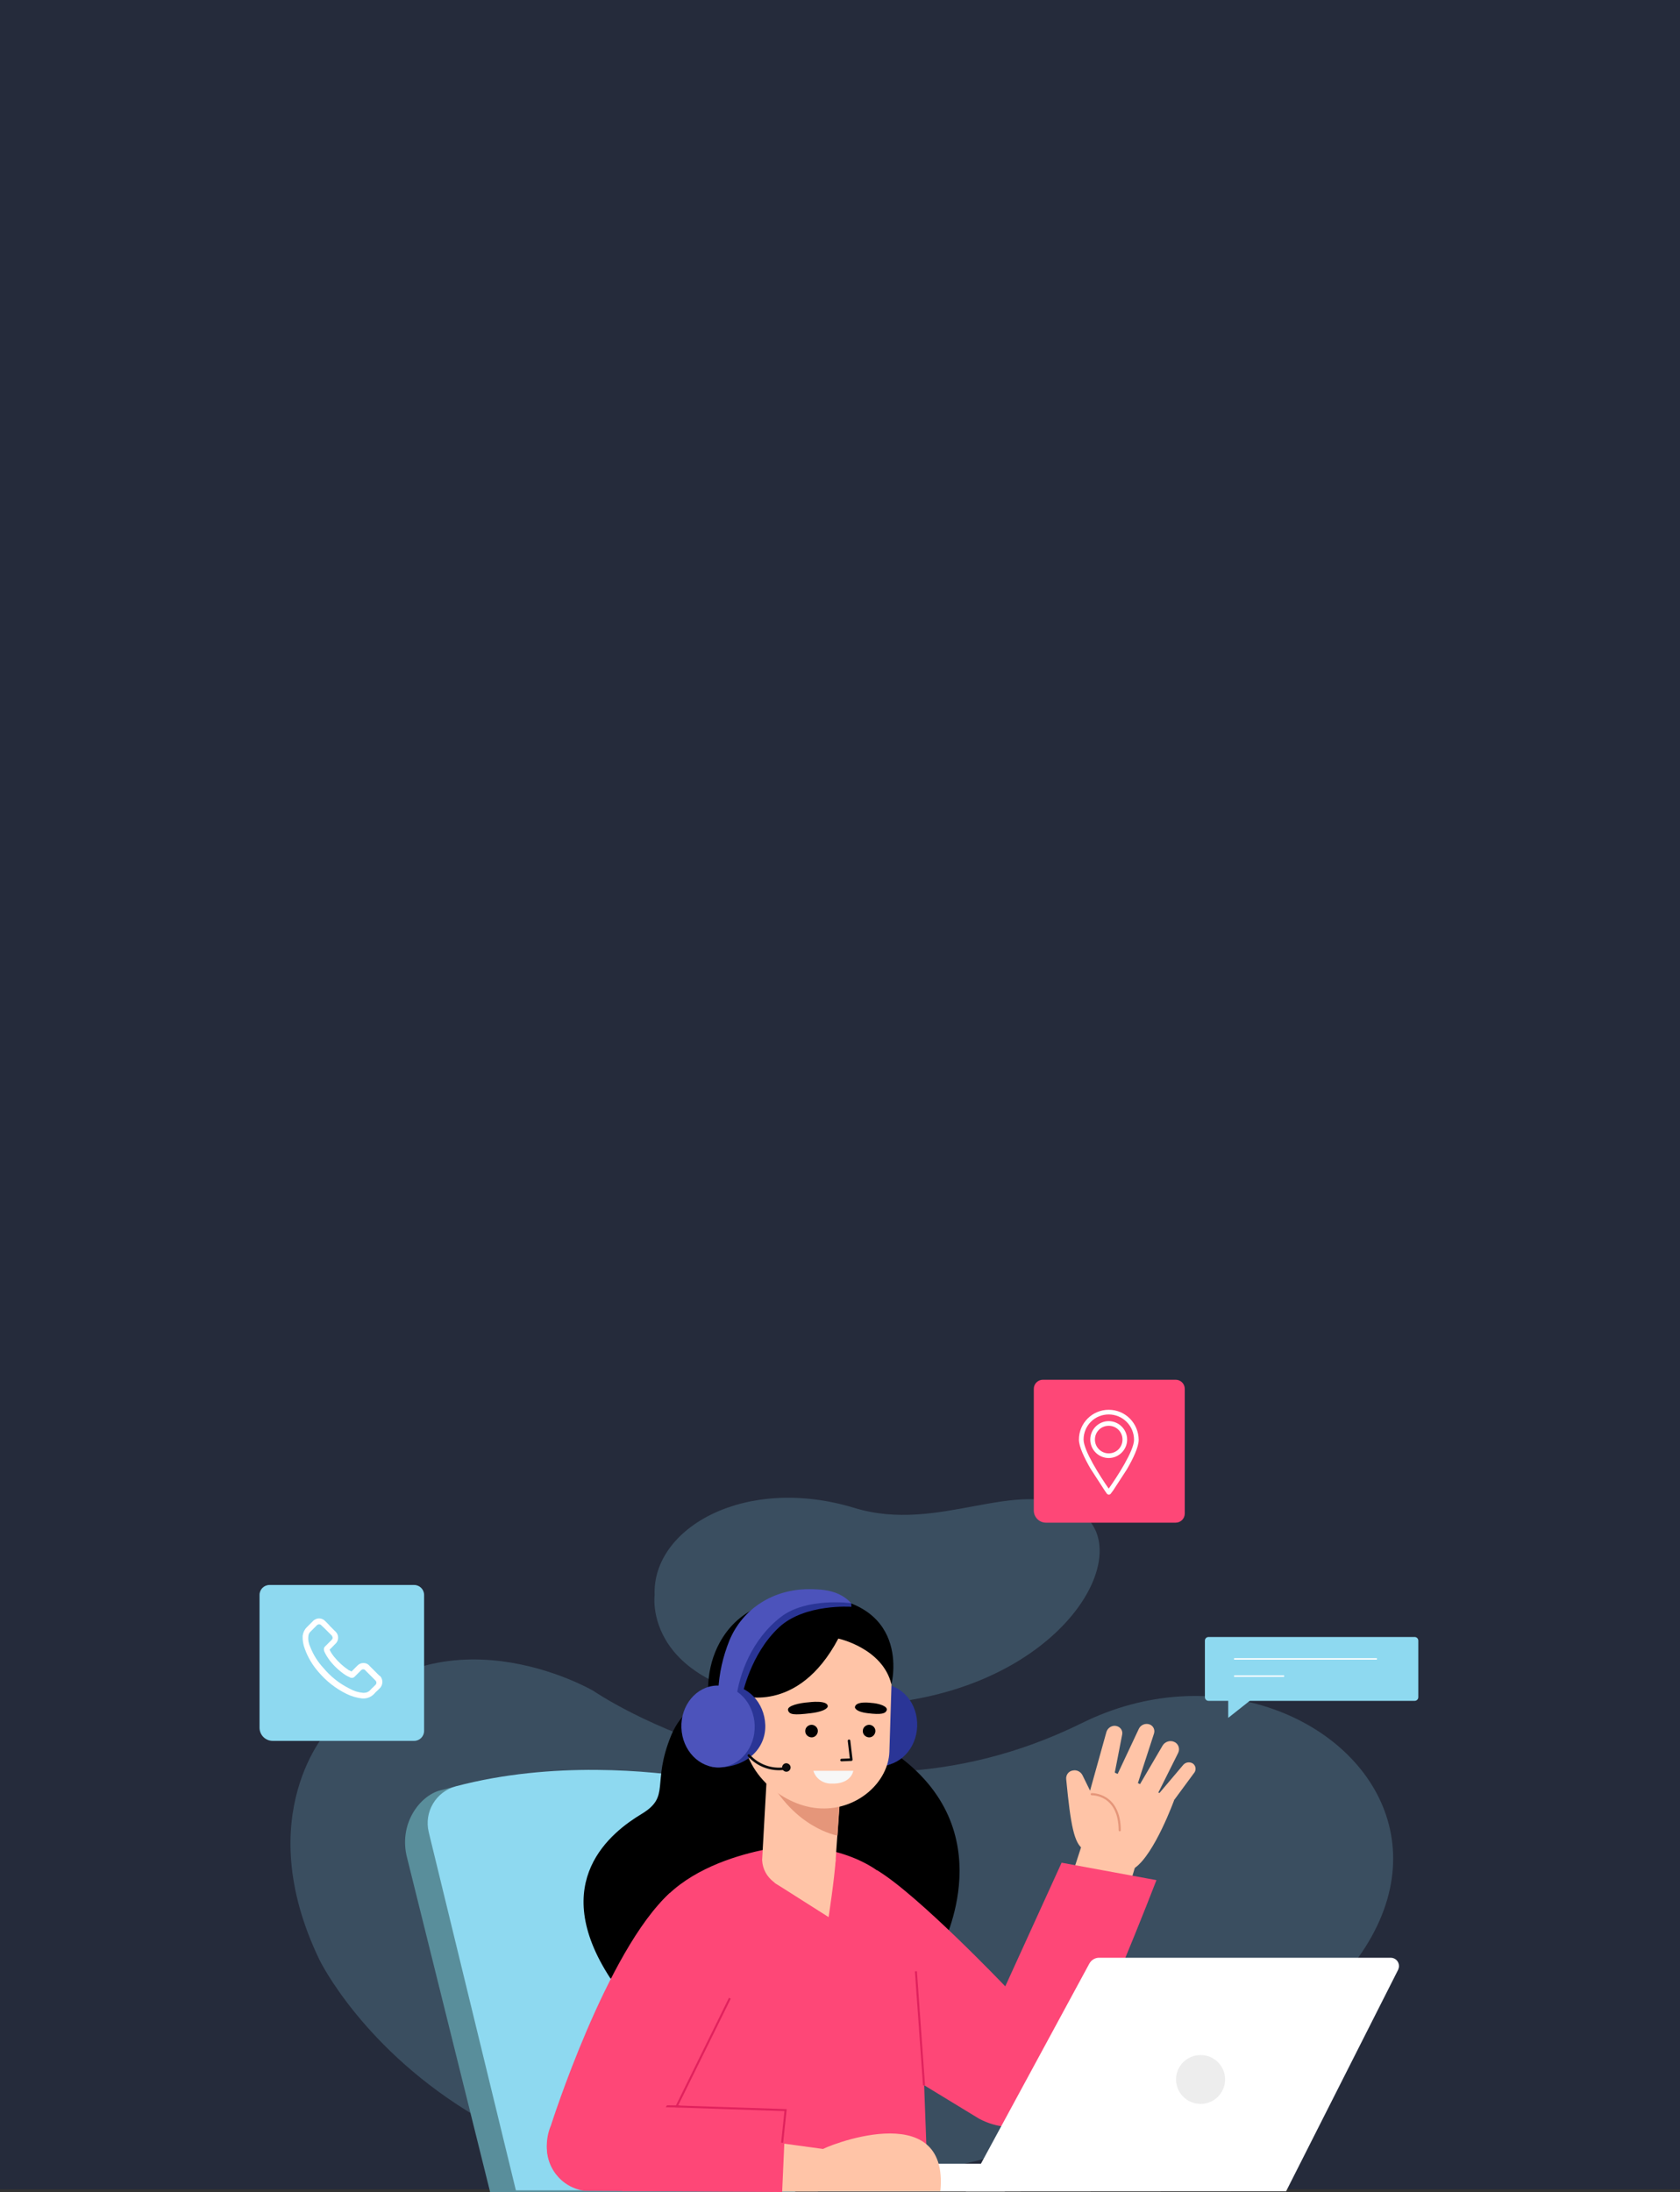 <?xml version="1.0" encoding="utf-8"?>
<!-- Generator: Adobe Illustrator 21.1.0, SVG Export Plug-In . SVG Version: 6.00 Build 0)  -->
<svg version="1.1" id="Group_849" xmlns="http://www.w3.org/2000/svg" xmlns:xlink="http://www.w3.org/1999/xlink" x="0px" y="0px"
	 viewBox="0 0 829 1081.4" style="enable-background:new 0 0 829 1081.4;" xml:space="preserve">
<rect x="0" y="0" width="829" height="1081.4" fill="#333333" stroke="none"/>
<style type="text/css">
	.st0{fill:#252B3B;}
	.st1{opacity:0.204;}
	.st2{fill:#8ED9F0;}
	.st3{fill:none;stroke:#FFFFFF;stroke-width:0.702;stroke-miterlimit:10;}
	.st4{fill:#FFFFFF;}
	.st5{fill:#FE4777;}
	.st6{fill:#598E9B;}
	.st7{fill:#FFC4A7;}
	.st8{fill:none;stroke:#E5967A;stroke-width:1.064;stroke-linecap:round;stroke-linejoin:round;}
	.st9{fill:none;stroke:#E0225D;stroke-miterlimit:10;}
	.st10{fill:#EDEDED;}
	.st11{fill:#4040EB;}
	.st12{fill:#2A3596;}
	.st13{fill:#E5967A;}
	.st14{fill:#F7DE9E;}
	.st15{fill:none;stroke:#20181F;stroke-width:1.277;stroke-linecap:round;stroke-linejoin:round;}
	.st16{fill:none;stroke:#0C0B0C;stroke-width:1.277;stroke-linecap:round;stroke-linejoin:round;}
	.st17{fill:#F7F7F7;}
	.st18{fill:#4C53BB;}
	.st19{fill:#0C0B0C;}
</style>
<rect id="Rectangle_152" class="st0" width="829" height="1080"/>
<g id="Group_633" transform="translate(-177.963 561.318)">
	<g id="Group_606" transform="translate(259.753 119.337)">
		<g id="Group_581" transform="translate(61.538 58.234)" class="st1">
			<path id="Path_1070" class="st2" d="M14.3,227.9c0,0,86.3,178.9,368.3,86.5s134.9-266,8-203.3S149.4,95.2,149.4,95.2
				S72.2,50,18.8,114.2C18.8,114.2-20.3,156,14.3,227.9z"/>
			<path id="Path_1071" class="st2" d="M179.7,48c0,0-7.6,54.7,95.3,54.3S422.1,25.2,387.9,6.1c-30-16.7-67.7,11.7-109.6-1.1
				C224.5-11.4,178.4,14.8,179.7,48z"/>
		</g>
		<g id="Group_584" transform="translate(0 5.008)">
		</g>
		<g id="Group_605" transform="translate(46.279)">
			<g id="Group_587" transform="translate(466.495 126.899)">
				<g id="Group_586">
					<path id="Rectangle_135" class="st2" d="M1.8,0h101.7c1,0,1.8,0.8,1.8,1.8v27.9c0,1-0.8,1.8-1.8,1.8H1.8c-1,0-1.8-0.8-1.8-1.8
						V1.8C0,0.8,0.8,0,1.8,0z"/>
					<g id="Group_585" transform="translate(14.394 10.809)">
						<line id="Line_102" class="st3" x1="0" y1="0" x2="70.5" y2="0"/>
						<line id="Line_103" class="st3" x1="0" y1="8.5" x2="24.7" y2="8.5"/>
					</g>
				</g>
				<path id="Path_1076" class="st2" d="M11.5,28.1v11.8l14.9-11.8C26.4,28.1,11.5,28.1,11.5,28.1z"/>
			</g>
			<g id="Group_594" transform="translate(0 101.241)">
				<g id="Group_592">
					<g id="Group_591">
						<g id="Group_590">
							<g id="Group_589">
								<g id="Group_588">
									<path id="Rectangle_136" class="st2" d="M4.9,0h71.4c2.7,0,4.9,2.2,4.9,4.9V72c0,2.7-2.2,4.9-4.9,4.9H6.5
										C2.9,76.9,0,74,0,70.4l0,0V4.9C0,2.2,2.2,0,4.9,0L4.9,0z"/>
								</g>
							</g>
						</g>
					</g>
				</g>
				<g id="Group_593" transform="translate(21.277 16.495)">
					<path id="Path_1077" class="st4" d="M37.9,28.3l-4.8-4.8c-0.8-1-1.9-1.5-3.1-1.5s-2.3,0.5-3.1,1.4l-2.8,2.8l-0.5-0.3
						c-0.3-0.1-0.6-0.3-0.9-0.4c-2.7-1.8-5.1-4-7.2-6.6c-0.9-1.1-1.7-2.3-2.2-3.5c0.7-0.6,1.3-1.3,1.9-1.9c0.3-0.3,0.5-0.5,0.8-0.8
						c1.8-1.5,2-4.2,0.5-5.9c-0.1-0.2-0.3-0.3-0.5-0.5l-2.4-2.4c-0.3-0.3-0.5-0.6-0.8-0.9l-1.6-1.6C10.4,0.5,9.3,0,8.1,0
						C7,0,5.8,0.5,5,1.4l-3,3C0.9,5.5,0.2,7,0,8.6c-0.1,2.2,0.3,4.5,1.1,6.5c1.5,4.2,3.8,8,6.7,11.3c3.8,4.5,8.5,8.2,13.8,10.8
						c2.4,1.2,5.1,2,7.8,2.3H30c2,0,3.8-0.8,5.2-2.2l0.1-0.1c0.5-0.6,1-1.1,1.6-1.6l1.1-1.1c1.7-1.6,1.8-4.4,0.2-6.1
						C38.1,28.4,38,28.3,37.9,28.3z M36,32.7l-1,1c-0.6,0.5-1.1,1.1-1.7,1.7c-0.8,0.9-1.9,1.3-3.1,1.3h-0.4
						c-2.4-0.2-4.6-0.9-6.7-2.1c-4.9-2.4-9.3-5.9-12.8-10.1c-2.8-3-5-6.5-6.5-10.3c-0.8-1.7-1.2-3.5-1-5.3c0-1,0.5-1.9,1.2-2.5
						l2.9-2.9c0.3-0.3,0.7-0.6,1.2-0.6S9,3.1,9.3,3.5L10.9,5c0.3,0.3,0.6,0.6,0.9,0.9l2.4,2.4c0.3,0.3,0.5,0.7,0.6,1.2
						c0,0.5-0.3,0.9-0.6,1.2s-0.5,0.5-0.8,0.8c-0.8,0.8-1.5,1.5-2.2,2.2l-0.1,0.1c-0.6,0.5-0.8,1.4-0.5,2.2v0.1
						c0.7,1.7,1.7,3.2,2.8,4.7c2.2,2.8,4.8,5.2,7.8,7.2c0.4,0.2,0.7,0.4,1.1,0.6c0.3,0.1,0.6,0.3,0.9,0.4l0.1,0.1
						c0.8,0.4,1.8,0.3,2.4-0.4l3-3c0.5-0.6,1.3-0.8,2-0.3c0.1,0.1,0.3,0.2,0.3,0.3l4.8,4.8C36.5,31.1,36.6,32.1,36,32.7
						C36.1,32.6,36,32.7,36,32.7z"/>
				</g>
			</g>
			<g id="Group_604" transform="translate(382.058)">
				<g id="Group_601">
					<g id="Group_600">
						<g id="Group_599">
							<g id="Group_598">
								<g id="Group_597">
									<g id="Group_596">
										<g id="Group_595">
											<path id="Rectangle_137" class="st5" d="M4.5,0H70c2.5,0,4.5,2,4.5,4.5l0,0V66c0,2.5-2,4.5-4.5,4.5l0,0H6
												c-3.3,0-6-2.7-6-6v-60C0,2,2,0,4.5,0L4.5,0z"/>
										</g>
									</g>
								</g>
							</g>
						</g>
					</g>
				</g>
				<g id="Group_603" transform="translate(22.266 14.813)">
					<path id="Path_1078" class="st4" d="M23.8,14.7c0-5-4.1-9.1-9.1-9.1s-9.1,4.1-9.1,9.1s4.1,9.1,9.1,9.1l0,0
						C19.7,23.8,23.8,19.7,23.8,14.7z M7.9,14.7c0-3.8,3-6.8,6.8-6.8s6.8,3,6.8,6.8s-3,6.8-6.8,6.8l0,0C11,21.5,7.9,18.5,7.9,14.7
						L7.9,14.7z"/>
					<g id="Group_602">
						<path id="Path_1079" class="st4" d="M13.8,41.4c0.4,0.5,1.1,0.6,1.6,0.3c0.1-0.1,0.2-0.2,0.3-0.3s0.5-0.7,1.2-1.6l6.7-10.3
							c3.1-5.3,5.9-11.1,5.9-14.7C29.4,6.6,22.9,0,14.7,0C6.6,0,0,6.6,0,14.7l0,0c0,3.5,2.7,9.1,5.7,14.3l7,10.8
							C13.3,40.7,13.7,41.3,13.8,41.4z M14.7,2.3c6.9,0,12.5,5.6,12.5,12.5l0,0c0,5.4-8.3,18.2-12.5,24.1
							c-4.2-6-12.4-18.8-12.4-24.2C2.3,7.8,7.8,2.3,14.7,2.3z"/>
					</g>
				</g>
			</g>
		</g>
	</g>
	<g id="Group_632" transform="translate(279.166 220.655)">
		<g id="Group_630" transform="translate(98.66 2)">
			<g id="Group_607" transform="translate(0 89.057)">
				<path id="Path_1080" class="st6" d="M192.6,208.4c-0.6-1.8-31.4-144.5-40.7-187.7c-1.6-7.5-7.7-13.3-15.3-14.5
					c-22.4-3.6-71.3-8.7-119.3,4C7.4,12.8-3.5,26.7,1.1,43.8L42,208.4H192.6z"/>
				<path id="Path_1081" class="st2" d="M200.6,207.5c-0.6-1.8-31.7-145.6-41-188.8c-1.6-7.5-7.7-13.3-15.3-14.5
					C121.9,0.6,73-4.5,25,8.2c-9.8,2.7-15.7,12.7-13.3,22.6l43,176.7H200.6z"/>
			</g>
			<path id="Path_1082" d="M172.5,45.6c0,0-31.4,2.6-41.2,26.6s0,29.9-14.6,38.7s-46.7,33.2-15.3,81.2l163.9-15.8
				c-0.6-0.7,30.6-57.4-24-95.6L172.5,45.6z"/>
			<g id="Group_614" transform="translate(106.993 66.432)">
				<g id="Group_612" transform="translate(125.895)">
					<g id="Group_611" transform="translate(92.907)">
						<path id="Path_1083" class="st7" d="M10.2,53.5L0,84.9l28.1,6.9l9.1-30.4L10.2,53.5z"/>
						<g id="Group_610" transform="translate(0.478)">
							<g id="Group_609">
								<g id="Group_608">
									<path id="Path_1084" class="st7" d="M8.1,61.6c0,0,20,13.3,25.7,9.5c9.8-6.8,19.5-33.6,19.5-33.6s-38-17.6-37.7-17
										S8.1,61.6,8.1,61.6z"/>
									<path id="Path_1085" class="st7" d="M8.1,61.6C4,58.6,2.2,50.5,0,27.5c-0.3-2.2,1.1-4.2,3.3-4.5l0,0l0,0
										c1.9-0.4,3.8,0.6,4.7,2.3l8.6,17.5L8.1,61.6z"/>
									<path id="Path_1086" class="st7" d="M10.6,37.1l9.2-33c0.6-2.2,2.9-3.6,5.1-3l0,0c1.9,0.5,3.1,2.3,2.7,4.2L22.8,30
										L10.6,37.1z"/>
									<path id="Path_1087" class="st7" d="M24.9,25.7L35.8,2.5c0.9-2,3.3-3,5.4-2.2l0,0C43,1,43.9,3,43.3,4.8l-8.8,27.1
										L24.9,25.7z"/>
									<path id="Path_1088" class="st7" d="M34.2,33.5l13.3-22.7c1.2-2.1,3.9-2.9,6-1.8l0,0c2,1,2.7,3.5,1.7,5.4l0,0L44.4,36
										L34.2,33.5z"/>
									<path id="Path_1089" class="st7" d="M53.3,37.5l10.1-13.7c0.9-1.6,0.3-3.6-1.2-4.4l0,0l0,0c-1.6-0.8-3.5-0.4-4.6,1L44.4,36
										L53.3,37.5z"/>
								</g>
							</g>
							<path id="Path_1090" class="st8" d="M12.6,34.7c0,0,13.7-0.4,13.8,17.8"/>
						</g>
					</g>
					<path id="Path_1091" class="st5" d="M0,72.2c20,11.9,63.3,57.3,63.3,57.3l27.8-61l46.8,8.6c0,0-31,80.4-46.4,105.7
						c-8,13.2-23.3,21.3-41.1,12L0.5,164.4L0,72.2"/>
				</g>
				<g id="Group_613" transform="translate(0 60.053)">
					<path id="Path_1092" class="st5" d="M83.6,0c0,0-63,4.7-74.1,46.4s-9.4,124-9.4,124h151l-4.7-126.3
						C146.4,44.1,143.1,2.4,83.6,0z"/>
					<line id="Line_104" class="st9" x1="149.1" y1="118.3" x2="145.1" y2="62"/>
				</g>
			</g>
			<g id="Group_615" transform="translate(182.064 181.815)">
				<path id="Path_1093" class="st4" d="M94.7,115.3L155.6,2.9c1-1.8,2.8-2.9,4.8-2.9h143.9c2.3,0,4.1,1.8,4.1,4.1
					c0,0.6-0.2,1.3-0.4,1.8l-55.3,109.3L94.7,115.3L94.7,115.3z"/>
				<rect id="Rectangle_138" x="0" y="101.6" class="st4" width="113.9" height="13.7"/>
				<path id="Path_1094" class="st10" d="M222.6,60c0,6.7-5.4,12.1-12.1,12.1c-6.7,0-12.1-5.4-12.1-12.1s5.5-12,12.1-12l0,0
					C217.2,48,222.6,53.4,222.6,60z"/>
			</g>
			<g id="Group_624" transform="translate(135.664)">
				<g id="Group_616" transform="translate(75.656 46.644)">
					<path id="Path_1096" class="st11" d="M0,19.6c-0.4,11.2,8.5,20.5,22.6,21c10,0.4,13.2-8.6,13.6-19.7S28.8,0.4,18.8,0
						S0.4,8.4,0,19.6z"/>
					<path id="Path_1097" class="st12" d="M5.2,19.7c-0.4,11.2,7.4,20.5,17.4,20.8S41,32.2,41.4,21S34,0.5,24,0.2S5.6,8.6,5.2,19.7z
						"/>
				</g>
				<g id="Group_620" transform="translate(13.944 3.06)">
					<path id="Path_1098" d="M48.1,10.6c1.8-3.2-0.5-9.1-0.5-9.1c-17.8,0-33.1,5.7-42,21.9c-13,23.9-3.6,60.8,27,72.1
						C62,106.3,46.3,13.6,46.3,13.6L48.1,10.6z"/>
					<path id="Path_1099" class="st7" d="M64.9,101.4l-2,28.8c-0.7,10.9-7.7,16.2-18.4,15.5l0,0c-9.1-0.6-17.4-5.9-17.9-15.1
						l2.6-46.4L64.9,101.4z"/>
					<path id="Path_1100" class="st13" d="M63.8,118.5c0,0-21.1-3.5-34.6-29.5l36,9L63.8,118.5z"/>
					<path id="Path_1101" class="st7" d="M55.7,105.1c18.2,0.7,33.2-13.1,33.7-28L90.5,42C91.1,23.3,76.9,7.4,58.2,6.2l0,0
						c-14-1-39.5,19.9-40.3,31.9l-0.6,28.3C16.9,88.3,37.8,104.5,55.7,105.1z"/>
					<g id="Group_617" transform="translate(47.548 1.505)">
						<path id="Path_1102" class="st14" d="M0,0c0.1,0,0.2,0,0.3,0H0z"/>
					</g>
					<g id="Group_618" transform="translate(0.244 49.135)">
						<path id="Path_1103" class="st7" d="M0,13.2C-0.5,21,5.4,27.8,13.2,28.4C21,28.9,27.8,23,28.4,15.2C28.9,7.4,23,0.6,15.2,0
							l0,0C7.4-0.5,0.6,5.4,0,13.2L0,13.2z"/>
						<path id="Path_1104" class="st15" d="M18.9,18.8c0,0,0.7-10.3-9.2-9.3"/>
					</g>
					<g id="Group_619" transform="translate(39.389 52.532)">
						<path id="Path_1105" class="st16" d="M30.1,19.2l1.1,9.3l-4.8,0.2"/>
						<path id="Path_1106" d="M10.2,0.2c0,0,9.6-1.3,9.4,2.1c0,0-0.2,2.3-8.5,3.3S0.6,6.3,0,4.1S5.7,0.5,10.2,0.2z"/>
						<path id="Path_1107" d="M41,0.5c0,0-7.6-1.1-8,2.1c0,0-0.2,2.2,6.4,3s8.7,0.2,9.3-1.5C49.3,2.1,44.6,0.7,41,0.5z"/>
						<path id="Path_1108" d="M8.5,14.3c-0.1,1.7,1.3,3.1,3,3.2s3.1-1.3,3.2-3c0.1-1.7-1.3-3.1-3-3.2l0,0C10,11.3,8.5,12.6,8.5,14.3
							z"/>
						<path id="Path_1109" d="M36.9,14.3c-0.1,1.7,1.3,3.1,3,3.2s3.1-1.3,3.2-3c0.1-1.7-1.3-3.1-3-3.2l0,0
							C38.4,11.3,36.9,12.6,36.9,14.3L36.9,14.3z"/>
						<path id="Path_1110" class="st17" d="M12.5,34h19.7c0,0-0.9,6.8-11.2,6.3C17,40.2,13.6,37.7,12.5,34z"/>
					</g>
					<path id="Path_1111" d="M15.4,49.2c0,0,28.7,10.1,48.8-27.9c0,0,21.9,4.7,26.2,22.6c0,0,11.4-43.8-44.1-43.8L14.5,19.3
						L15.4,49.2z"/>
					<path id="Path_1112" class="st7" d="M32.6,141.7l26.8,17c0,0,2.9-18.7,3.5-28.5L32.6,141.7z"/>
				</g>
				<g id="Group_623">
					<path id="Path_1113" class="st12" d="M84.5,6.8l0.1,1.9c0,0-23-1.7-35.7,10.1C34.6,32.1,30.7,52.6,30.7,52.6l-4.9-0.5L32,19.5
						l11.6-8.4l17.3-6.5l11.5-1.5L84.5,6.8z"/>
					<g id="Group_621" transform="translate(0 46.934)">
						<path id="Path_1114" class="st12" d="M42.1,20c0.4,11.2-8.5,20.5-22.6,21c-10,0.4-13.2-8.6-13.6-19.7S13.3,0.8,23.3,0.5
							S41.7,8.9,42.1,20z"/>
						
							<ellipse id="Ellipse_69" transform="matrix(0.999 -3.501309e-02 3.501309e-02 0.999 -0.717 0.671)" class="st18" cx="18.8" cy="20.8" rx="18.1" ry="20.2"/>
					</g>
					<path id="Path_1115" class="st18" d="M18.9,50.1c0.4-8.5,2.3-16.9,5.5-24.8C31,9.4,46.3,0,63.5,0c1.3,0,2.7,0,4.1,0.1
						c5,0.2,10.1,1.3,14.1,4.3c1,0.7,1.9,1.6,2.8,2.5c0,0-22.1-3-34.7,6.8c-14.3,11-20.6,28.2-22,40.1L18.9,50.1z"/>
					<g id="Group_622" transform="translate(34.001 82.048)">
						<path id="Path_1116" class="st16" d="M0,0c4.5,5,11.2,7.4,17.8,6.4"/>
						<path id="Path_1117" class="st19" d="M20.6,5.9C20.6,7,19.7,8,18.5,8c-1.1,0-2.1-0.9-2.1-2.1c0-1.1,0.9-2.1,2.1-2.1
							C19.7,3.9,20.6,4.8,20.6,5.9z"/>
					</g>
				</g>
			</g>
			<g id="Group_629" transform="translate(69.989 149.863)">
				<g id="Group_628" transform="translate(0 51.916)">
					<g id="Group_626" transform="translate(110.364 66.719)">
						<g id="Group_625" transform="translate(0 4.104)">
							<path id="Path_1118" class="st7" d="M29.2,4L0,0l0.8,24.5h22.6L29.2,4z"/>
						</g>
						<path id="Path_1119" class="st7" d="M25.8,7.8c-0.9-0.4,62.7-27.1,58,20.7H19.9L25.8,7.8z"/>
					</g>
					<g id="Group_627">
						<path id="Path_1120" class="st5" d="M24.2,52.3l93.7,2.8l-1.8,40.5L18.7,95C6.9,93.5-1.4,82.6,0.2,70.8c0.2-1.7,0.7-3.4,1.3-5
							l0,0C5.1,56.7,14.4,51.1,24.2,52.3z"/>
						<path id="Path_1121" class="st9" d="M116.1,71.3l1.7-16.1L64,53.4L90.3,0"/>
						<line id="Line_105" class="st9" x1="65.7" y1="53.4" x2="37.2" y2="53"/>
					</g>
				</g>
				<path id="Path_1122" class="st5" d="M96.9,28.4c0,0-23.9,60-58.1,108.4c-3.8,5.4-14.5,8.1-21.1,7.8l0,0
					C2.7,144-3.6,127.9,2,114.7c0,0,27.5-86.5,58.7-114.7C61.5-0.7,96.9,28.4,96.9,28.4z"/>
			</g>
		</g>
	</g>
</g>
</svg>
